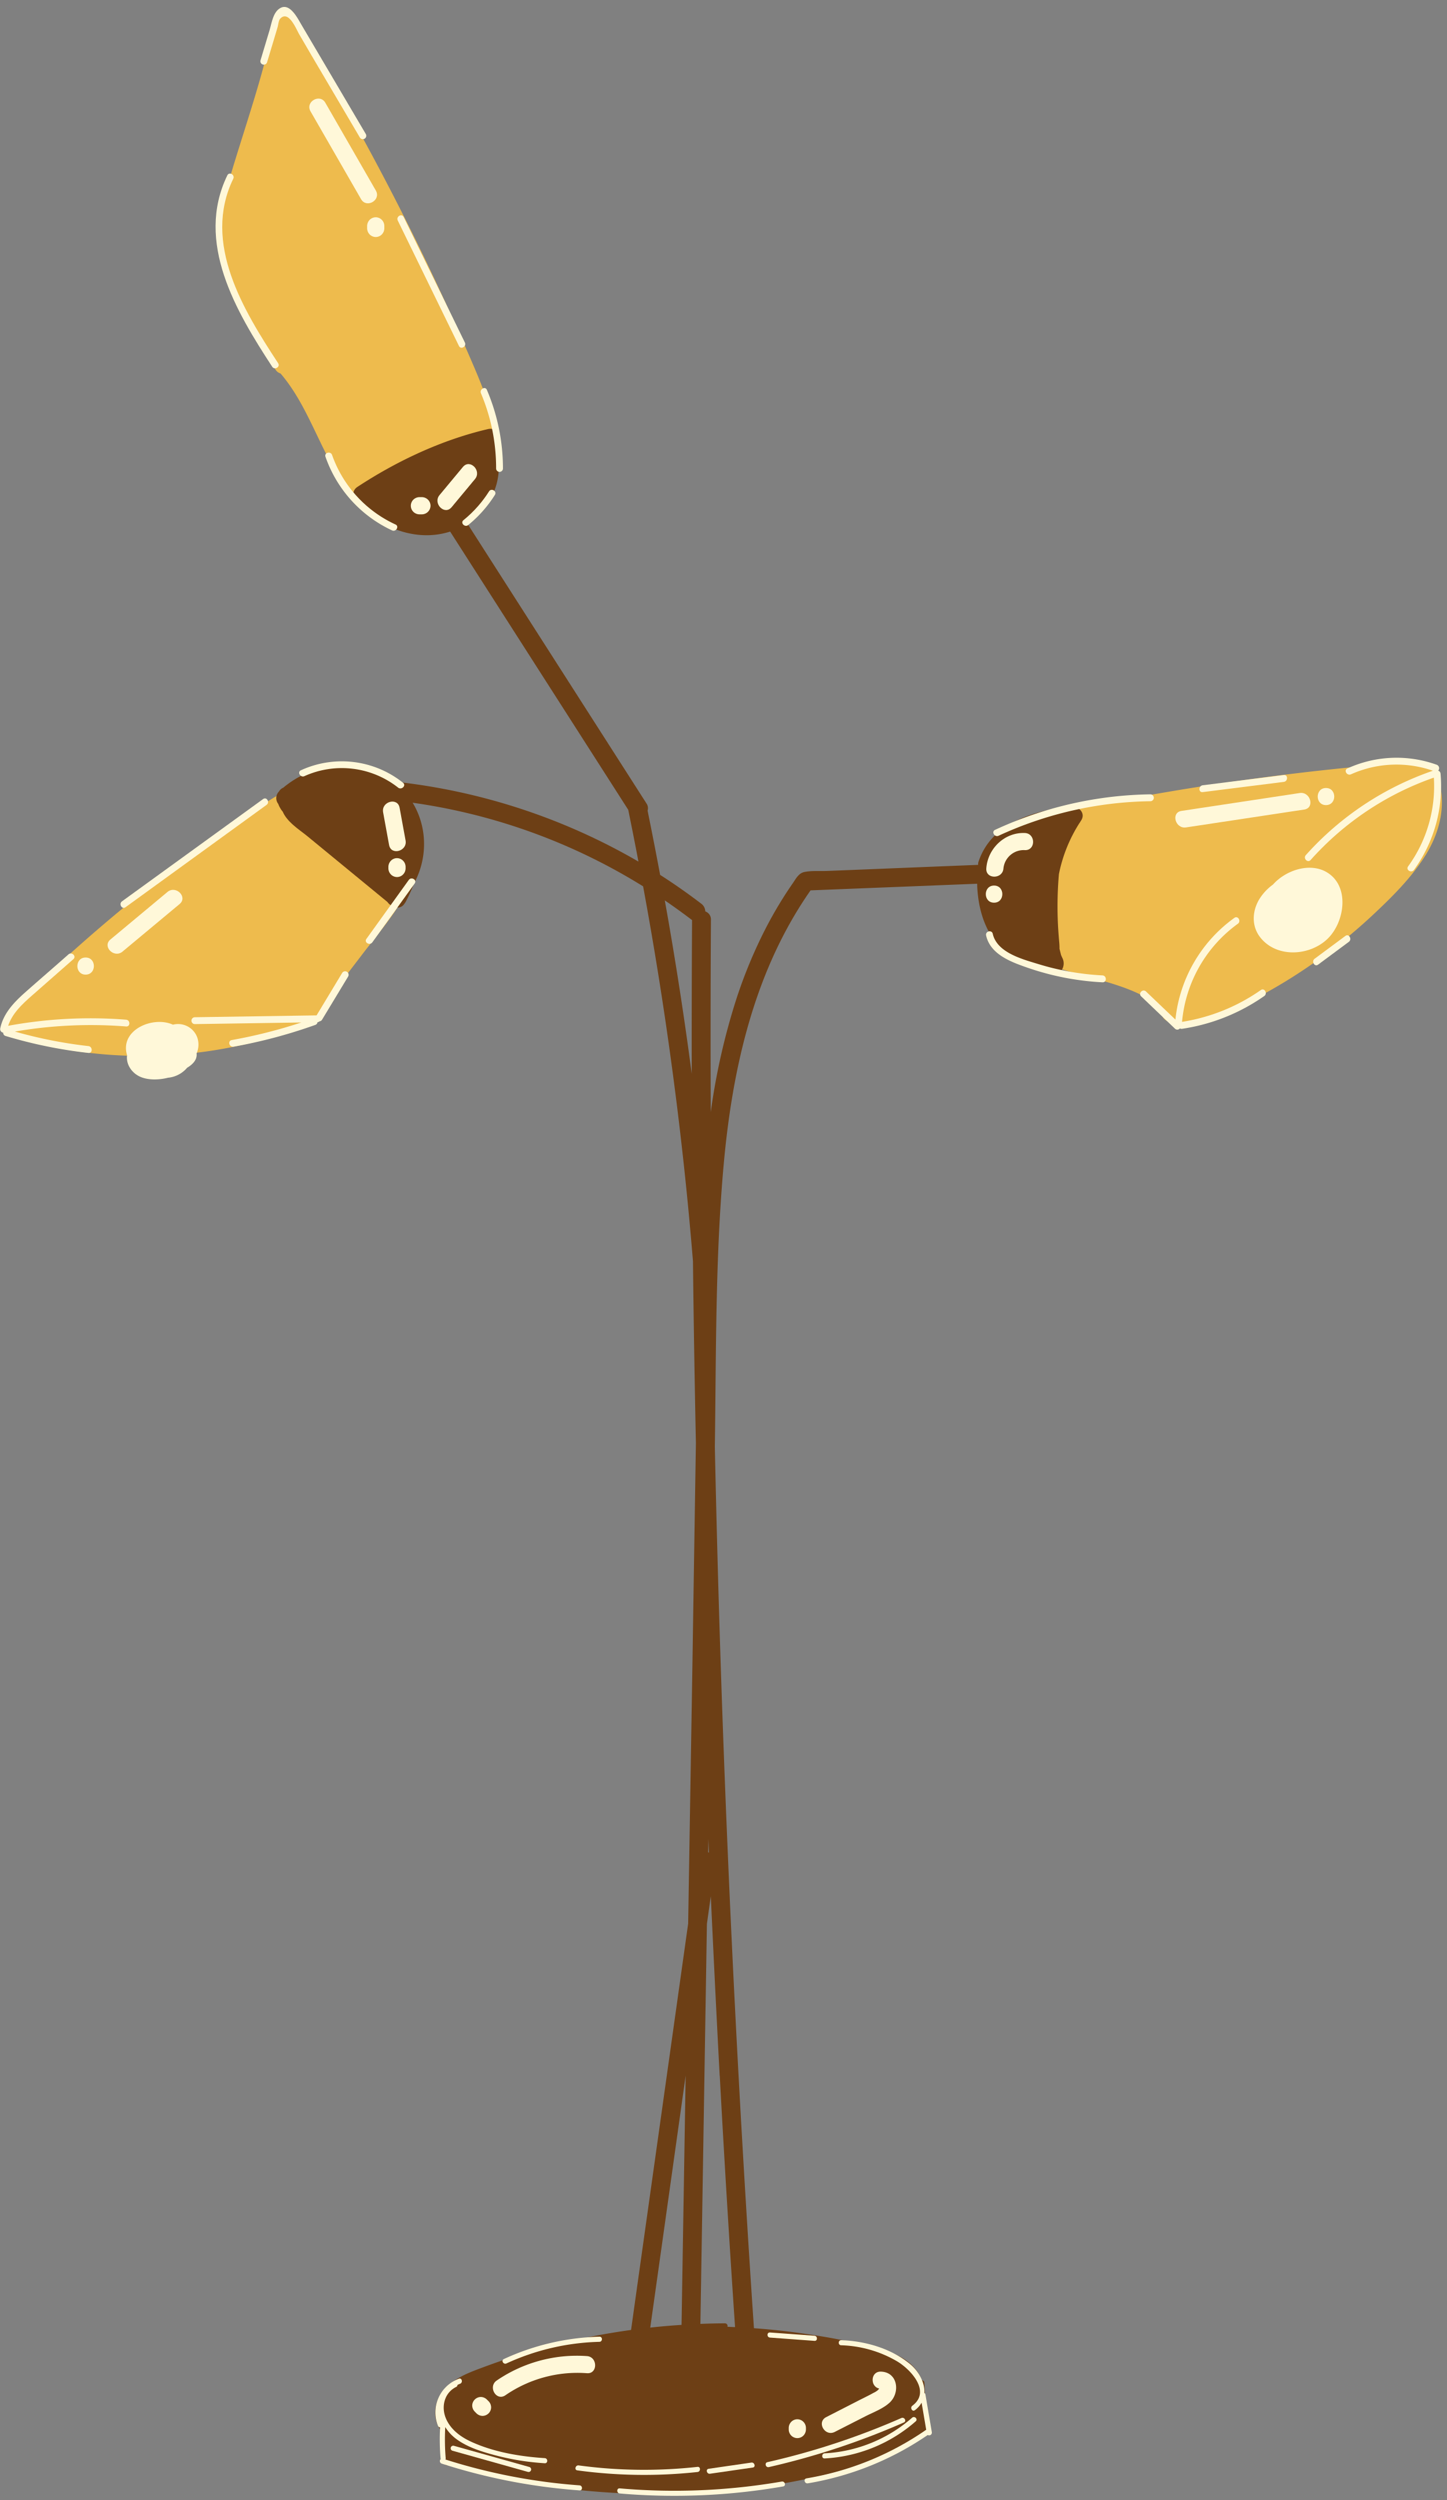 <?xml version="1.0" encoding="UTF-8"?>
<!DOCTYPE svg PUBLIC '-//W3C//DTD SVG 1.0//EN'
          'http://www.w3.org/TR/2001/REC-SVG-20010904/DTD/svg10.dtd'>
<svg height="979.2" preserveAspectRatio="xMidYMid meet" version="1.0" viewBox="198.0 10.0 567.0 979.2" width="567.0" xmlns="http://www.w3.org/2000/svg" xmlns:xlink="http://www.w3.org/1999/xlink" zoomAndPan="magnify"
><rect x="198.0" y="10.0" width="567.0" height="979.2" fill="#808080" stroke="none"/><g data-name="Layer 11"
  ><g id="change1_1"
    ><path d="M583.56,348.62,548,350.05l-17.14.7-8.57.34c-2.93.12-6.2-.17-9.07.41-2.3.47-3.33,2.62-4.58,4.43q-2.16,3.1-4.17,6.33-3.69,5.92-6.86,12.16a188,188,0,0,0-11,26.61,260.46,260.46,0,0,0-10.11,44.53q-.15-37.65.08-75.32a3.32,3.32,0,0,0-2.22-3.3,3.83,3.83,0,0,0-1.55-3q-7.85-6-16.14-11.3-2.36-12.62-4.92-25.17a3.21,3.21,0,0,0-.45-2.83l-.38-.61a3.73,3.73,0,0,0-.36-.55L376.66,208.07c-2.55-4-8.94-.29-6.37,3.72l73.88,115.36q2.08,10.13,4,20.28a241.64,241.64,0,0,0-95.5-31.31c-4.71-.5-4.67,6.87,0,7.38A232.71,232.71,0,0,1,450,357.13q10.85,58.74,16.92,118.22,1.45,14.31,2.62,28.64.4,35.58,1.15,71.15-.66,41.36-1.3,82.72l-1.74,105.51-20.25,144-2.12,15.13a270,270,0,0,0-57.44,14.43c-5.84,2.17-12.27,4.42-16.24,9.51a13.84,13.84,0,0,0-3.09,8.57,12.06,12.06,0,0,0,1.93,6.41q.81,5.76,1.61,11.51l-.22-.07a1,1,0,0,0-.54,1.94l1.13.32a.86.86,0,0,0,1.15.32,303.5,303.5,0,0,0,30.35,6.87c39.42,6.83,80.39,6,119.18-3.5,13.25-3.24,26.18-7.91,37.74-15.24A1,1,0,0,0,561,962a1,1,0,0,0-.22-.18.87.87,0,0,0,.3-.73l-.85-17.88a1,1,0,0,0-1-1,15.84,15.84,0,0,0-.91-2c-3.37-6.21-10.17-8.91-16.64-10.61-.91-.24-1.83-.48-2.74-.7-8.07-2-16.29-3.54-24.51-4.76q-10.47-1.56-21-2.33-6.69-99.09-10.76-198.33-3-73.39-4.56-146.83c.54-36.8.15-73.83,3.46-110.51,3.4-37.79,12-75.95,34.05-107.44L583.56,356C588.29,355.8,588.31,348.42,583.56,348.62ZM469.05,430.51q-4.17-31.65-9.7-63.11c-.28-1.59-.58-3.18-.86-4.77q5.38,3.67,10.58,7.63l.11.08Q469,400.43,469.05,430.51Zm6.53,299.66c.07,1.79.14,3.58.22,5.37a2.85,2.85,0,0,0-.31-.12Zm-8.91,92.74-1.61,97.6q-6.13.39-12.26,1.07Q459.75,872.25,466.67,822.91Zm13.36,0q2.67,49.26,6,98.47c-1,0-2-.1-3-.13a1,1,0,0,0-.92-1.34c-3.22,0-6.44.09-9.66.21L475,763.47l1.53-10.85Q478.14,787.78,480,822.92Z" fill="#6d3f15"
    /></g
    ><g id="change2_1"
    ><path d="M382,149.64q-14-32.28-30.15-63.56-18.06-35-38.73-68.54c.32-4.28-6.32-6-7.17-1.47-3.87,20.48-10.8,40.12-16.83,60C284,93,280.6,112.31,292,127.36a145.48,145.48,0,0,0,13.94,27.38,3.58,3.58,0,0,0,2,1.54h0c12.63,14.73,16.5,35.21,29.77,49.63,12.71,13.83,36.18,19.11,48.65,2C399.44,190,389.78,167.55,382,149.64Z" fill="#eebb4d"
    /></g
    ><g id="change2_2"
    ><path d="M349.41,315.73c-17.1-8.83-35.13.57-49.55,10.12q-24.92,16.51-48.18,35.33a637.1,637.1,0,0,0-51,45.87,3.32,3.32,0,0,0-.73,3.95,3.63,3.63,0,0,0,2.27,5,179.89,179.89,0,0,0,119.23-5.66,4.05,4.05,0,0,0,2.18-5.24l16.29-21.29c6.07-7.93,12.8-15.72,17.55-24.56C365.19,344.93,365.93,324.25,349.41,315.73Z" fill="#eebb4d"
    /></g
    ><g id="change2_3"
    ><path d="M761.11,313.72c-.34-.9-.73-1.79-1.17-2.68a3.09,3.09,0,0,0-2.66-1.86,3.13,3.13,0,0,0-2.73-1A1043,1043,0,0,0,629,325c-9.28,1.83-19,3.2-27.93,6.48-7,2.59-13.72,6.82-16.93,13.89-6.84,15,3.7,31.18,16.61,38.59,16.44,9.43,37.89,8.92,52.83,21a3.63,3.63,0,0,0,1.34,4.68c8.68,5.66,20.41-1.46,28.44-5.31a206.5,206.5,0,0,0,27.93-16.18,213,213,0,0,0,24.57-19.74c7.72-7.22,15.59-15,21.11-24.08C762.56,335.07,765,323.88,761.11,313.72Z" fill="#eebb4d"
    /></g
    ><g id="change1_2"
    ><path d="M393.52,183.7c0-.12,0-.25,0-.37,1.09-2.4-.86-6.09-4.28-5.29-18.12,4.23-35.59,12.43-51.11,22.6a3.74,3.74,0,0,0-.74,5.79c9.78,10.9,25.27,16.68,39.34,10.91a26.52,26.52,0,0,0,16.73-25.67,2.17,2.17,0,0,0,0-.26Z" fill="#6d3f15"
    /></g
    ><g id="change1_3"
    ><path d="M354.4,317.89a31.28,31.28,0,0,0-22.3-8.3,3.61,3.61,0,0,0-.66,0c-1,.07-2.07.18-3.08.33l-.15,0A38.76,38.76,0,0,0,309,318.48,3.57,3.57,0,0,0,307.3,320l0,0a3.67,3.67,0,0,0-.25,4.86,6.9,6.9,0,0,0,.61,1.36,8.55,8.55,0,0,0,1.13,1.66c1.75,4.08,6.44,7,9.62,9.58l31.28,25.69.06.05.45.54a2.87,2.87,0,0,0,1.71,1,3,3,0,0,0,4.37-.55c.21-.27.39-.52.55-.77l0,0,.14-.26a5.59,5.59,0,0,0,.36-.68,59,59,0,0,0,2.9-6.51C366.91,343.76,365.15,327.88,354.4,317.89Z" fill="#6d3f15"
    /></g
    ><g id="change1_4"
    ><path d="M619.71,326.21a3.81,3.81,0,0,0-2.75-.57c-14.22,2.3-30.22,6.42-35.46,21.62a3.24,3.24,0,0,0,0,2.4,33.62,33.62,0,0,0-.49,9c.58,7.7,2.86,15.47,8.05,21.34.45.51.93,1,1.42,1.46,3,3.58,7.57,5.88,12.36,7.14a21.65,21.65,0,0,0,8.41,2.48c3.09.27,4.19-3.27,3.19-5.55-.23-.52-.47-1-.69-1.57l-.59-2.38a25.45,25.45,0,0,0-.15-3c-.26-3-.46-5.92-.55-8.89a145.48,145.48,0,0,1,.47-17.35,58.26,58.26,0,0,1,8-19.92,3.1,3.1,0,0,0,.37-.57l.3-.47C623.14,329.11,621.71,326.93,619.71,326.21Z" fill="#6d3f15"
    /></g
    ><g id="change3_1"
    ><path d="M275.35,416.46a8,8,0,0,0-9.58-5.15c-7.54-3.49-20.51,1.77-18.13,11.42a5.52,5.52,0,0,0,.16.54c-.5,3.57,1.86,7,5.18,8.45,3.15,1.36,7.29,1.27,10.84.36a11.17,11.17,0,0,0,7.51-3.91c2.36-1.4,4-3.29,3.7-5.61A8.55,8.55,0,0,0,275.35,416.46Z" fill="#fff8d9"
    /></g
    ><g id="change3_2"
    ><path d="M717.59,351.43c-6.48-3.61-15.7-.69-20.78,5a20,20,0,0,0-5.65,6.23c-2.54,4.61-2.68,10.16.63,14.41,6.34,8.15,19.27,7.41,26.33.68C725,371.2,727.14,356.76,717.59,351.43Z" fill="#fff8d9"
    /></g
    ><g id="change3_3"
    ><path d="M332.05,391.08l-10,16.58-47.8.73a1.35,1.35,0,0,0,0,2.69l41.82-.64a199.61,199.61,0,0,1-27.26,6.89c-1.69.31-1,2.89.72,2.59a198.66,198.66,0,0,0,32-8.52,1.3,1.3,0,0,0,.89-1.07,1.25,1.25,0,0,0,.77-.34,1.27,1.27,0,0,0,1-.63l10.23-16.92A1.35,1.35,0,0,0,332.05,391.08Z" fill="#fff8d9"
    /></g
    ><g id="change3_4"
    ><path d="M247.4,409.35a178,178,0,0,0-46.2,2.39c1.77-5.32,6.18-9.07,10.33-12.72l15.22-13.37c1.29-1.14-.61-3-1.9-1.89-5.65,5-11.34,9.89-17,14.9-4.37,3.9-8.54,8.2-9.76,14.12a1.39,1.39,0,0,0,1.17,1.65,1.25,1.25,0,0,0,.93,1.3,183.11,183.11,0,0,0,32.46,6.64c1.71.19,1.69-2.49,0-2.68A177.85,177.85,0,0,1,203.84,414a175.54,175.54,0,0,1,43.56-2C249.12,412.17,249.11,409.49,247.4,409.35Z" fill="#fff8d9"
    /></g
    ><g id="change3_5"
    ><path d="M301.11,322.93,245.8,363c-1.38,1,0,3.33,1.36,2.32l55.3-40.1C303.85,324.25,302.51,321.92,301.11,322.93Z" fill="#fff8d9"
    /></g
    ><g id="change3_6"
    ><path d="M355.93,316.56a38.45,38.45,0,0,0-40-4.9c-1.57.72-.21,3,1.35,2.31A35.64,35.64,0,0,1,354,318.46C355.37,319.52,357.28,317.64,355.93,316.56Z" fill="#fff8d9"
    /></g
    ><g id="change3_7"
    ><path d="M358.18,354.62l-16.61,23.09c-1,1.4,1.32,2.74,2.32,1.35L360.49,356C361.5,354.57,359.18,353.23,358.18,354.62Z" fill="#fff8d9"
    /></g
    ><g id="change3_8"
    ><path d="M762.47,313a1.34,1.34,0,0,0-.92-1.18,1.44,1.44,0,0,0-.55-2.3,46.37,46.37,0,0,0-35,1.42c-1.58.71-.21,3,1.35,2.32a43.57,43.57,0,0,1,32.12-1.41,118.48,118.48,0,0,0-49.8,33.06c-1.14,1.28.75,3.18,1.9,1.89a115.91,115.91,0,0,1,48.28-32.25,53.49,53.49,0,0,1-10.1,34.78c-1,1.4,1.31,2.74,2.31,1.35A55.77,55.77,0,0,0,762.47,313Z" fill="#fff8d9"
    /></g
    ><g id="change3_9"
    ><path d="M692.05,397.74a73.79,73.79,0,0,1-30.87,12.46,53.27,53.27,0,0,1,21.87-38.42c1.39-1,.05-3.32-1.36-2.31a56.15,56.15,0,0,0-23.11,39.83l-11.53-11c-1.25-1.19-3.15.7-1.9,1.9l13.26,12.67a1.3,1.3,0,0,0,1.92-.1,1.43,1.43,0,0,0,.88.15,75.48,75.48,0,0,0,32.19-12.84C694.81,399.08,693.47,396.75,692.05,397.74Z" fill="#fff8d9"
    /></g
    ><g id="change3_10"
    ><path d="M725.19,376.54l-12.07,8.95c-1.37,1,0,3.34,1.36,2.31l12.06-8.94C727.91,377.84,726.57,375.51,725.19,376.54Z" fill="#fff8d9"
    /></g
    ><g id="change3_11"
    ><path d="M648.76,321.09A149.47,149.47,0,0,0,587.92,335c-1.56.73-.2,3,1.35,2.32a146.33,146.33,0,0,1,59.49-13.53A1.34,1.34,0,0,0,648.76,321.09Z" fill="#fff8d9"
    /></g
    ><g id="change3_12"
    ><path d="M630,392a103.33,103.33,0,0,1-25-4.39c-6.29-1.93-16.32-4.47-18-11.91-.39-1.68-3-1-2.59.71,1.71,7.48,9.93,10.4,16.39,12.64A106.43,106.43,0,0,0,630,394.71C631.75,394.8,631.74,392.12,630,392Z" fill="#fff8d9"
    /></g
    ><g id="change3_13"
    ><path d="M701.05,313.54l-31.78,4c-1.69.22-1.71,2.9,0,2.68l31.78-4C702.74,316,702.76,313.32,701.05,313.54Z" fill="#fff8d9"
    /></g
    ><g id="change3_14"
    ><path d="M389.61,202.47a46.57,46.57,0,0,1-10,11.24c-1.34,1.09.56,3,1.89,1.89a48.56,48.56,0,0,0,10.42-11.77C392.85,202.36,390.53,201,389.61,202.47Z" fill="#fff8d9"
    /></g
    ><g id="change3_15"
    ><path d="M388.78,162.68c-.67-1.58-3-.21-2.32,1.36a75.17,75.17,0,0,1,5.94,29.43,1.34,1.34,0,0,0,2.68,0A78.55,78.55,0,0,0,388.78,162.68Z" fill="#fff8d9"
    /></g
    ><g id="change3_16"
    ><path d="M341.34,62.49,316.22,19.87c-1.67-2.82-5.09-9.91-9.35-6-2,1.89-2.51,5.53-3.26,8l-3.54,11.8a1.34,1.34,0,0,0,2.58.72q1.31-4.35,2.62-8.7.74-2.48,1.49-5c.28-.92.4-2.64,1-3.32,3.32-3.66,6.36,4.16,7.48,6.06L320,31.59l19,32.25A1.34,1.34,0,0,0,341.34,62.49Z" fill="#fff8d9"
    /></g
    ><g id="change3_17"
    ><path d="M307,152.26c-13.59-20.72-29.82-47.06-17.6-72.25.75-1.54-1.56-2.9-2.32-1.35-12.7,26.2,3.39,53.27,17.6,75C305.6,155.06,307.93,153.71,307,152.26Z" fill="#fff8d9"
    /></g
    ><g id="change3_18"
    ><path d="M353,215.42a47.33,47.33,0,0,1-24.88-27.24c-.57-1.61-3.16-.92-2.58.72a49.89,49.89,0,0,0,26.1,28.83C353.16,218.45,354.52,216.14,353,215.42Z" fill="#fff8d9"
    /></g
    ><g id="change3_19"
    ><path d="M380.16,144.15,356.18,95c-.76-1.55-3.07-.19-2.32,1.36l24,49.17C378.6,147.05,380.92,145.69,380.16,144.15Z" fill="#fff8d9"
    /></g
    ><g id="change3_20"
    ><path d="M563.14,962.56l-2.52-14.78a.86.86,0,0,0-.4-.61c.21-4-2.16-8.39-5.44-11.16-7.42-6.23-17.61-9.16-27.15-9.51-1.29,0-1.29,2,0,2a46.11,46.11,0,0,1,21.78,6.22c5.31,3.12,13.63,11.85,6.07,17.47-1,.77,0,2.51,1,1.74a9.3,9.3,0,0,0,2.64-2.94q.92,5.31,1.81,10.61l-.17.1A115.7,115.7,0,0,1,514,980.63c-1.27.22-.73,2.15.53,1.94a117,117,0,0,0,47-18.93A1.08,1.08,0,0,0,563.14,962.56Z" fill="#fff8d9"
    /></g
    ><g id="change3_21"
    ><path d="M551.17,957a290.13,290.13,0,0,1-52.44,17.27c-1.26.28-.72,2.22.54,1.94a293.25,293.25,0,0,0,52.92-17.48C553.37,958.19,552.35,956.46,551.17,957Z" fill="#fff8d9"
    /></g
    ><g id="change3_22"
    ><path d="M425.08,983.36a227.73,227.73,0,0,1-52.55-10.13.87.87,0,0,0,.11-.53,88.29,88.29,0,0,1-.17-12.17,17,17,0,0,0,3.81,4.28c4.43,3.49,10.1,5.24,15.47,6.69a99.69,99.69,0,0,0,19.71,3.2c1.3.08,1.29-1.93,0-2-9.68-.63-20-2.35-28.89-6.45-4.08-1.88-7.88-4.68-9.75-8.89-2.05-4.63-.81-10.19,3.93-12.55a.85.85,0,0,0,.51-.78,11.37,11.37,0,0,1,1.06-.48c1.18-.48.67-2.42-.54-1.94A14.08,14.08,0,0,0,369.6,960a1,1,0,0,0,.85.66,87.41,87.41,0,0,0,.18,12,1.12,1.12,0,0,0,.1.39,1.05,1.05,0,0,0,.33,1.79,230.29,230.29,0,0,0,54,10.49C426.37,985.47,426.37,983.45,425.08,983.36Z" fill="#fff8d9"
    /></g
    ><g id="change3_23"
    ><path d="M471.32,976.12a191,191,0,0,1-46.57-.57c-1.26-.17-1.81,1.77-.53,1.94a193.31,193.31,0,0,0,47.1.64C472.59,978,472.61,976,471.32,976.12Z" fill="#fff8d9"
    /></g
    ><g id="change3_24"
    ><path d="M504.33,981.87a246.89,246.89,0,0,1-63.49,2.67c-1.29-.12-1.28,1.9,0,2a248.83,248.83,0,0,0,64-2.75C506.14,983.58,505.6,981.65,504.33,981.87Z" fill="#fff8d9"
    /></g
    ><g id="change3_25"
    ><path d="M432.89,925.14a95.12,95.12,0,0,0-37.45,8.75c-1.18.54-.16,2.27,1,1.73a92.58,92.58,0,0,1,36.44-8.47C434.18,927.11,434.19,925.1,432.89,925.14Z" fill="#fff8d9"
    /></g
    ><g id="change3_26"
    ><path d="M555.4,956.88a56.66,56.66,0,0,1-34.25,13.94c-1.28.07-1.29,2.08,0,2a58.9,58.9,0,0,0,35.67-14.53C557.8,957.45,556.37,956,555.4,956.88Z" fill="#fff8d9"
    /></g
    ><g id="change3_27"
    ><path d="M405.39,976.16l-29.52-8.29a1,1,0,0,0-.54,1.94l29.53,8.28A1,1,0,0,0,405.39,976.16Z" fill="#fff8d9"
    /></g
    ><g id="change3_28"
    ><path d="M517.15,924.77l-17.44-1.28c-1.29-.09-1.28,1.92,0,2l17.44,1.28C518.44,926.88,518.43,924.87,517.15,924.77Z" fill="#fff8d9"
    /></g
    ><g id="change3_29"
    ><path d="M492.42,974.44l-16.75,2.43c-1.27.19-.73,2.13.54,1.94L493,976.38C494.23,976.19,493.69,974.25,492.42,974.44Z" fill="#fff8d9"
    /></g
    ><g id="change3_30"
    ><path d="M543.17,938.82c-4.07-.13-4.29,5.85-.67,6.62a3.1,3.1,0,0,1-.69.78,8.18,8.18,0,0,1-1.53.92c-2,1.11-4.09,2.1-6.12,3.14l-12.44,6.37c-3.84,2-.45,7.75,3.38,5.78L537,956.37c3.16-1.62,7-3,9.62-5.43C550.84,947,549.82,939,543.17,938.82Z" fill="#fff8d9"
    /></g
    ><g id="change3_31"
    ><path d="M512.8,958.47a3.33,3.33,0,0,0-4.74,0,3.48,3.48,0,0,0-1,2.37v.67a3.45,3.45,0,0,0,1,2.37,3.36,3.36,0,0,0,4.74,0,3.51,3.51,0,0,0,1-2.37v-.67A3.43,3.43,0,0,0,512.8,958.47Z" fill="#fff8d9"
    /></g
    ><g id="change3_32"
    ><path d="M428,932.74a55.71,55.71,0,0,0-35.36,9.56c-3.54,2.42-.19,8.23,3.38,5.79a49.8,49.8,0,0,1,32-8.65C432.27,939.75,432.25,933.05,428,932.74Z" fill="#fff8d9"
    /></g
    ><g id="change3_33"
    ><path d="M389.45,950.42l-.67-.67a3.45,3.45,0,0,0-2.37-1,3.41,3.41,0,0,0-2.37,1,3.36,3.36,0,0,0-1,2.37,3.49,3.49,0,0,0,1,2.37l.67.67a3.45,3.45,0,0,0,2.37,1,3.41,3.41,0,0,0,2.37-1,3.36,3.36,0,0,0,1-2.37A3.49,3.49,0,0,0,389.45,950.42Z" fill="#fff8d9"
    /></g
    ><g id="change3_34"
    ><path d="M263.63,359.32l-22.36,18.62c-3.32,2.77,1.45,7.49,4.74,4.74l22.36-18.62C271.69,361.3,266.92,356.58,263.63,359.32Z" fill="#fff8d9"
    /></g
    ><g id="change3_35"
    ><path d="M231.55,385c-4.31,0-4.32,6.7,0,6.7S235.87,385,231.55,385Z" fill="#fff8d9"
    /></g
    ><g id="change3_36"
    ><path d="M356.92,339.15l-2.34-12.8c-.77-4.24-7.23-2.44-6.46,1.78l2.34,12.8C351.23,345.17,357.7,343.37,356.92,339.15Z" fill="#fff8d9"
    /></g
    ><g id="change3_37"
    ><path d="M355.93,347.08a3.39,3.39,0,0,0-2.37-1,3.34,3.34,0,0,0-2.37,1,3.48,3.48,0,0,0-1,2.37v.67a3.45,3.45,0,0,0,1,2.37,3.41,3.41,0,0,0,2.37,1,3.37,3.37,0,0,0,2.37-1,3.49,3.49,0,0,0,1-2.37v-.67A3.45,3.45,0,0,0,355.93,347.08Z" fill="#fff8d9"
    /></g
    ><g id="change3_38"
    ><path d="M345.27,84.62,325.48,50.24c-2.15-3.74-8-.36-5.79,3.39Q329.59,70.8,339.48,88C341.63,91.74,347.43,88.37,345.27,84.62Z" fill="#fff8d9"
    /></g
    ><g id="change3_39"
    ><path d="M347.6,96.09a3.39,3.39,0,0,0-2.37-1,3.45,3.45,0,0,0-2.37,1,3.51,3.51,0,0,0-1,2.37v1a3.49,3.49,0,0,0,1,2.37,3.42,3.42,0,0,0,2.37,1,3.37,3.37,0,0,0,2.37-1,3.46,3.46,0,0,0,1-2.37v-1A3.46,3.46,0,0,0,347.6,96.09Z" fill="#fff8d9"
    /></g
    ><g id="change3_40"
    ><path d="M379.38,192.89l-9.15,11c-2.74,3.29,2,8.06,4.74,4.74l9.15-11C386.86,194.33,382.14,189.56,379.38,192.89Z" fill="#fff8d9"
    /></g
    ><g id="change3_41"
    ><path d="M365.7,205.7a3.44,3.44,0,0,0-2.37-1h-1a3.46,3.46,0,0,0-2.37,1,3.36,3.36,0,0,0,0,4.74,3.48,3.48,0,0,0,2.37,1h1a3.48,3.48,0,0,0,2.37-1,3.43,3.43,0,0,0,1-2.37A3.38,3.38,0,0,0,365.7,205.7Z" fill="#fff8d9"
    /></g
    ><g id="change3_42"
    ><path d="M707.28,320.58l-46.31,7c-4.25.65-2.45,7.11,1.78,6.47l46.31-7C713.31,326.4,711.51,319.94,707.28,320.58Z" fill="#fff8d9"
    /></g
    ><g id="change3_43"
    ><path d="M717.58,318.61c-4.31,0-4.32,6.7,0,6.7S721.9,318.61,717.58,318.61Z" fill="#fff8d9"
    /></g
    ><g id="change3_44"
    ><path d="M599.58,336.24c-7.93-.33-14.56,6.1-15.1,13.87-.29,4.3,6.41,4.28,6.71,0a8,8,0,0,1,8.39-7.17C603.89,343.12,603.88,336.41,599.58,336.24Z" fill="#fff8d9"
    /></g
    ><g id="change3_45"
    ><path d="M587.52,356.82c-4.31,0-4.32,6.71,0,6.71S591.85,356.82,587.52,356.82Z" fill="#fff8d9"
    /></g
  ></g
></svg
>
